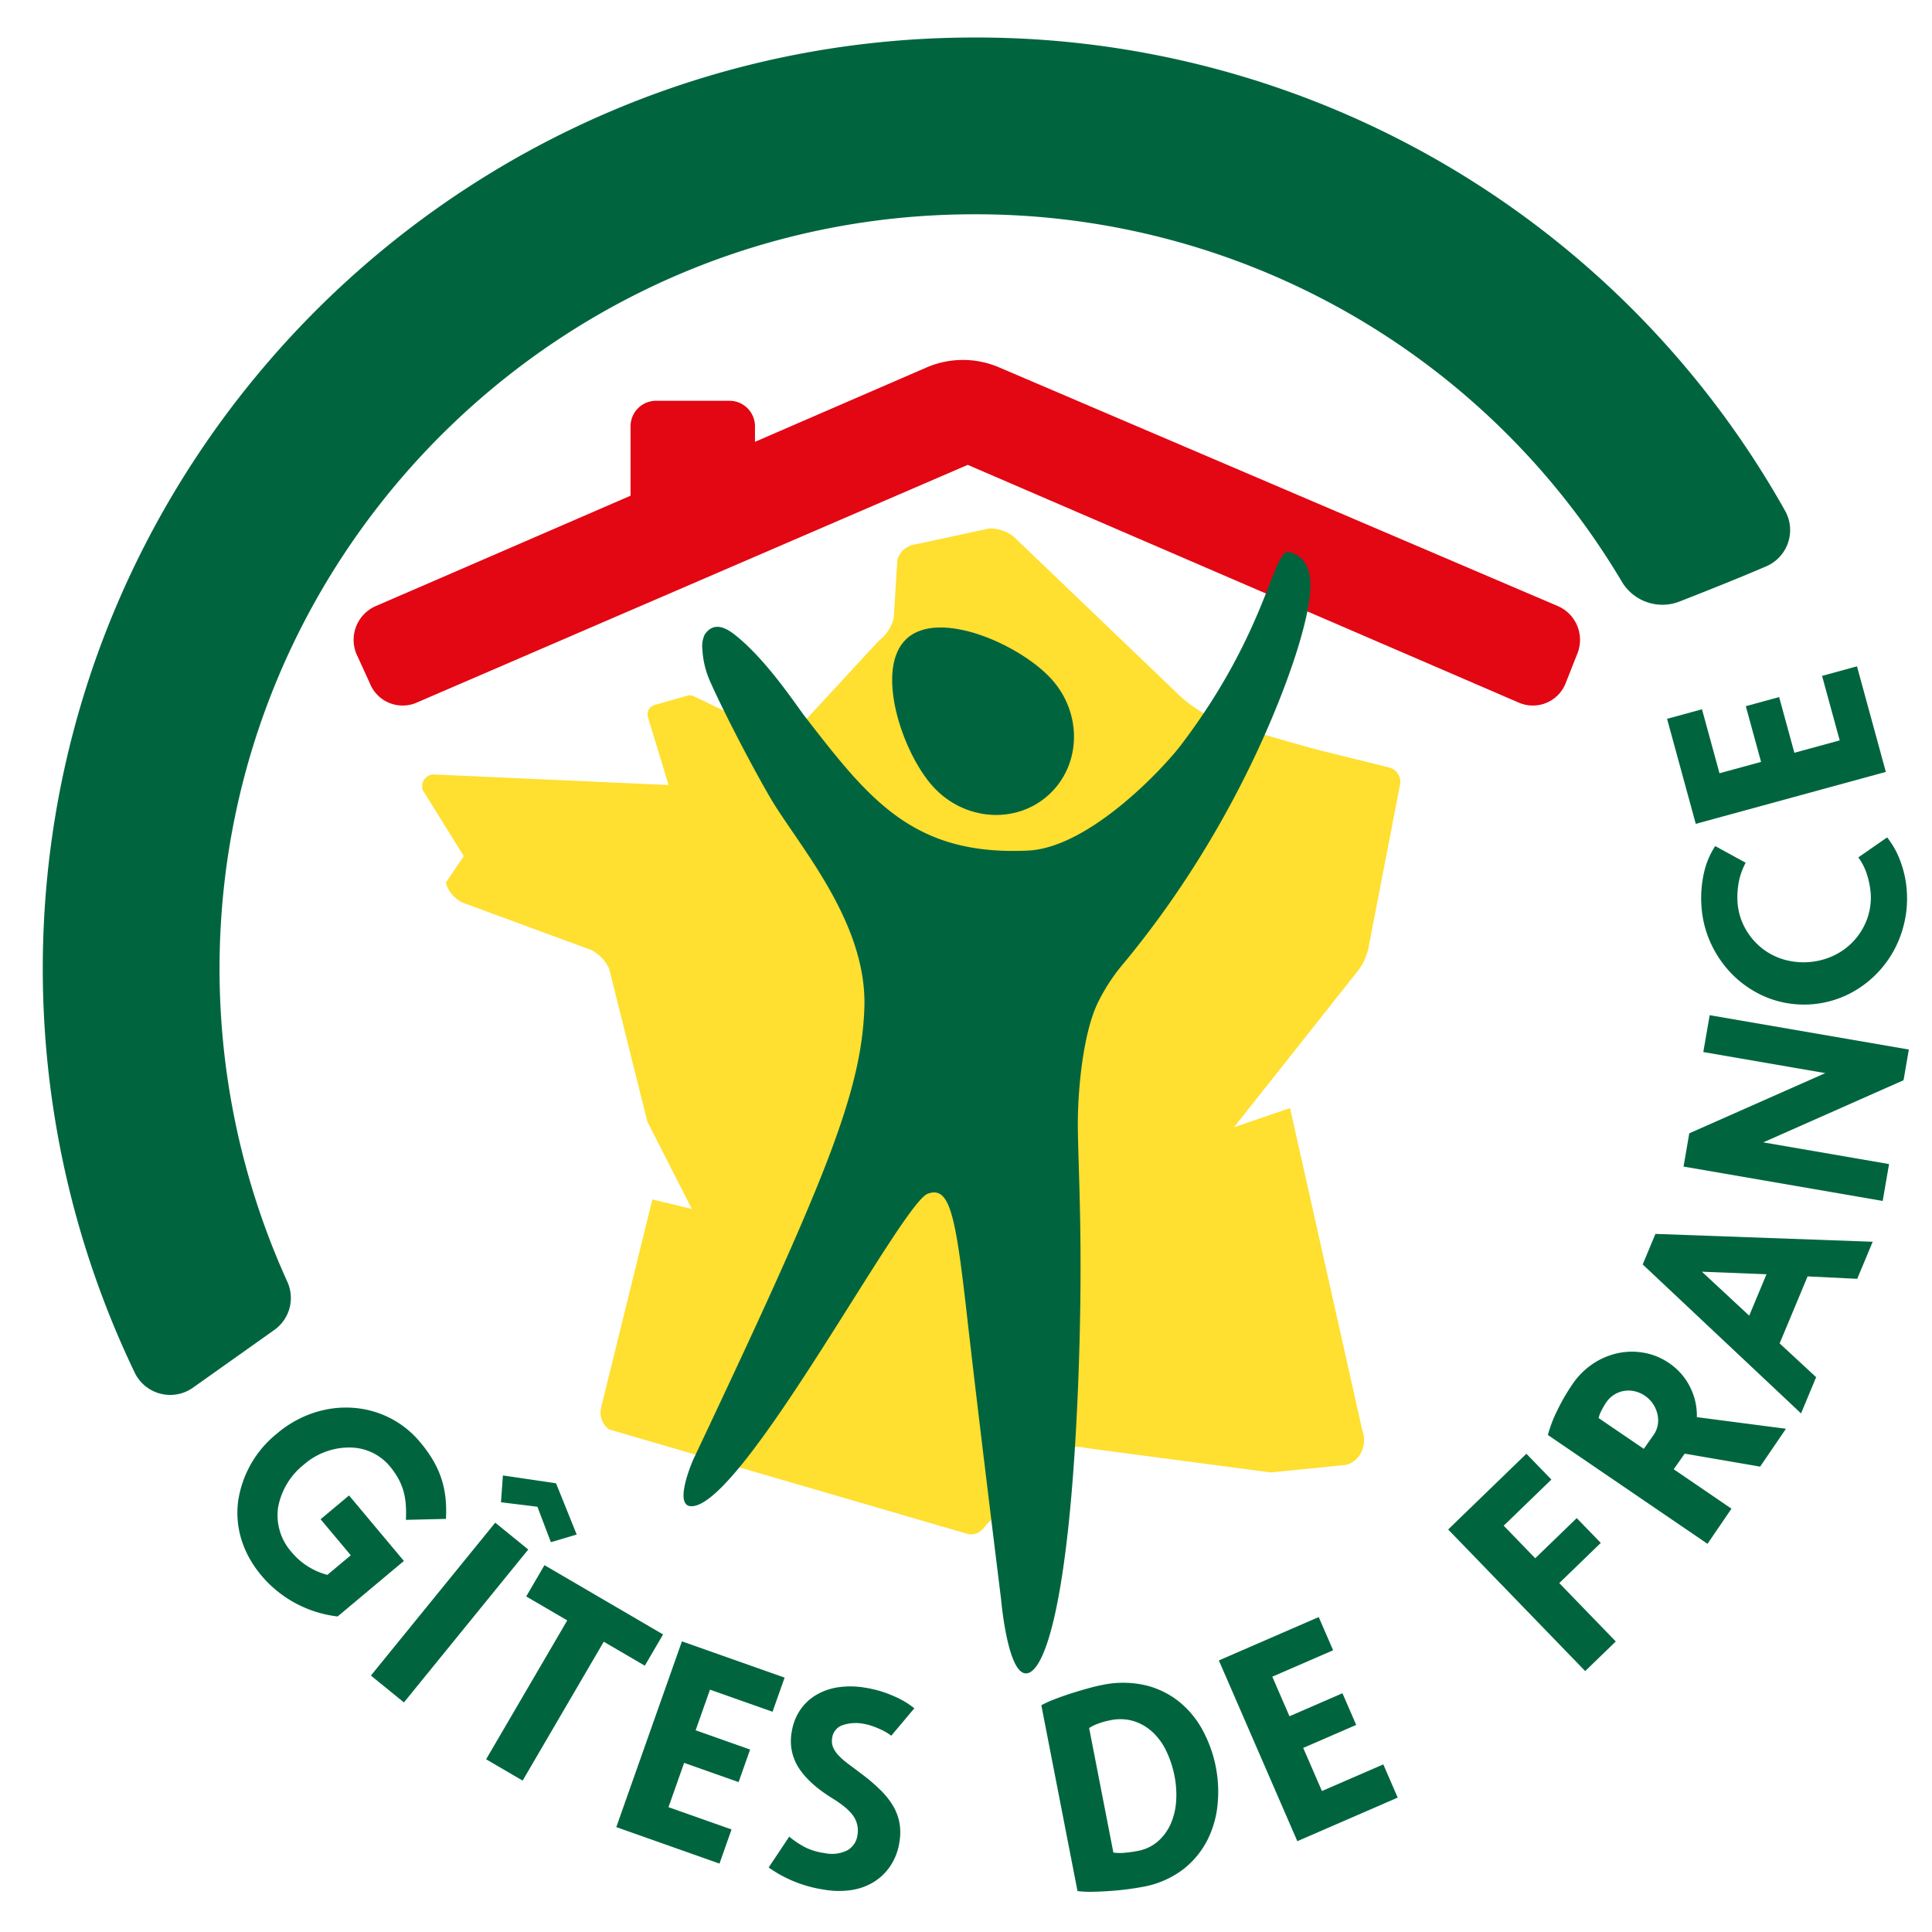 <svg xmlns="http://www.w3.org/2000/svg" xmlns:xlink="http://www.w3.org/1999/xlink" width="512" height="512" viewBox="0 0 512 512">
  <rect x="0" y="0" width="512" height="512" fill="#333333" stroke="none"/>
  <defs>
    <clipPath id="clip-Plan_de_travail_2">
      <rect width="512" height="512"/>
    </clipPath>
  </defs>
  <g id="Plan_de_travail_2" data-name="Plan de travail – 2" clip-path="url(#clip-Plan_de_travail_2)">
    <rect width="512" height="512" fill="#fff"/>
    <g id="Groupe_45" data-name="Groupe 45" transform="translate(-272.374 -158.282)">
      <g id="Groupe_46" data-name="Groupe 46" transform="translate(255.556 141.461)">
        <path id="Tracé_47" data-name="Tracé 47" d="M299.721,503.38a10.446,10.446,0,0,1-15.447-3.943A247.483,247.483,0,0,1,259.9,392.382C259.9,256.3,370.6,145.588,506.691,145.588a245.664,245.664,0,0,1,214.927,125.4,10.449,10.449,0,0,1-4.948,14.721c-6.913,2.99-16.076,6.634-23.016,9.345a12.5,12.5,0,0,1-15.3-5.279,199.023,199.023,0,0,0-171.665-97.34c-110.252,0-199.946,89.694-199.946,199.946a200.521,200.521,0,0,0,17.977,82.969,10.374,10.374,0,0,1-3.469,12.75Z" transform="translate(-231.745 -118.824)" fill="#00653f"/>
        <path id="Tracé_48" data-name="Tracé 48" d="M316.256,210.713c-9.384-11.206-25.992-12.244-37.808-2.348l-.11.1a28.227,28.227,0,0,0-10.3,17.976c-.869,7,1.271,13.8,6.18,19.656a31.085,31.085,0,0,0,19.766,10.785l.422.058,17.568-14.714-14.539-17.36-7.536,6.31,8,9.546-6.206,5.195a18.452,18.452,0,0,1-9.539-6.1,14.651,14.651,0,0,1-3.515-11.79,18.76,18.76,0,0,1,6.913-11.407,18.241,18.241,0,0,1,12.01-4.455,13.836,13.836,0,0,1,10.6,4.87c3.8,4.533,4.488,8.45,4.377,13.3l-.026,1,10.616-.259.026-.9c.246-7.678-1.757-13.32-6.9-19.462" transform="translate(-188.119 188.265)" fill="#00653f"/>
        <rect id="Rectangle_20" data-name="Rectangle 20" width="52.216" height="11.279" transform="matrix(0.631, -0.776, 0.776, 0.631, 115.111, 460.863)" fill="#00653f"/>
        <path id="Tracé_49" data-name="Tracé 49" d="M299.513,222.652,288.638,216.3l4.838-8.288,31.433,18.359-4.844,8.281L309.188,228.3l-21.5,36.809-9.676-5.655Z" transform="translate(-132.368 223.594)" fill="#00653f"/>
        <path id="Tracé_50" data-name="Tracé 50" d="M300.727,211.129l27.211,9.611-3.2,9.046-16.576-5.856L304.359,234.7l14.436,5.1-3.048,8.631-14.436-5.1-4.144,11.745,16.712,5.9-3.2,9.047-27.347-9.663Z" transform="translate(-103.193 240.669)" fill="#00653f"/>
        <path id="Tracé_51" data-name="Tracé 51" d="M295,252.776l.785.642a24.276,24.276,0,0,0,3.612,2.276,16.885,16.885,0,0,0,5,1.453,9.144,9.144,0,0,0,5.927-.7,5.4,5.4,0,0,0,2.769-4.157,6.758,6.758,0,0,0-.927-4.708q-1.323-2.169-5.37-4.734-6.294-3.813-9.144-8.08a13.153,13.153,0,0,1-2-9.7,14.3,14.3,0,0,1,2.062-5.564,13.238,13.238,0,0,1,4.092-4.066,15.916,15.916,0,0,1,5.869-2.192,22.444,22.444,0,0,1,7.328.045,30.12,30.12,0,0,1,7.691,2.25,22.691,22.691,0,0,1,5.46,3.229l-6.116,7.27a11.7,11.7,0,0,0-1.3-.875,17.044,17.044,0,0,0-1.887-.96,22.307,22.307,0,0,0-2.133-.824,13.682,13.682,0,0,0-2.036-.506,10.855,10.855,0,0,0-5.584.383,4.106,4.106,0,0,0-2.724,3.424,4.414,4.414,0,0,0,.272,2.49,7.753,7.753,0,0,0,1.543,2.211,19.681,19.681,0,0,0,2.516,2.172q1.459,1.08,3.178,2.393a47.754,47.754,0,0,1,5.233,4.423,20.879,20.879,0,0,1,3.437,4.319,13.714,13.714,0,0,1,1.667,4.488,14.943,14.943,0,0,1,0,4.929,15.626,15.626,0,0,1-2.374,6.375,14.419,14.419,0,0,1-4.423,4.306,15.774,15.774,0,0,1-5.934,2.147,22.471,22.471,0,0,1-7-.065,34.427,34.427,0,0,1-9.047-2.575,33.182,33.182,0,0,1-5.889-3.34Z" transform="translate(-69.027 250.767)" fill="#00653f"/>
        <path id="Tracé_52" data-name="Tracé 52" d="M300.7,218.781a27.618,27.618,0,0,1,3.255-1.492q2.043-.807,4.358-1.556c1.55-.5,3.061-.953,4.546-1.368s2.763-.726,3.813-.927a26.67,26.67,0,0,1,11.453.007,22.667,22.667,0,0,1,8.969,4.3,24.777,24.777,0,0,1,6.336,7.607,34.333,34.333,0,0,1,3.969,19.825,26.471,26.471,0,0,1-2.776,9.494,23.125,23.125,0,0,1-6.485,7.711,24.926,24.926,0,0,1-10.752,4.559q-1.586.3-3.839.6t-4.682.46c-1.621.117-3.184.188-4.7.214a28.308,28.308,0,0,1-3.878-.188Zm19.092,39.04a12.96,12.96,0,0,0,2.957.058,33.02,33.02,0,0,0,3.521-.5,11.165,11.165,0,0,0,5.266-2.477,13.3,13.3,0,0,0,3.4-4.578,17.684,17.684,0,0,0,1.479-6,25.117,25.117,0,0,0-.415-6.744,27.5,27.5,0,0,0-2.134-6.563,16.683,16.683,0,0,0-3.638-5.078A13.213,13.213,0,0,0,325.217,223a12.523,12.523,0,0,0-6.278-.234,18.587,18.587,0,0,0-3.359.953,10.806,10.806,0,0,0-2.211,1.1Z" transform="translate(-7.918 249.949)" fill="#00653f"/>
        <path id="Tracé_53" data-name="Tracé 53" d="M307.958,221.627l26.465-11.491,3.82,8.8-16.122,7,4.552,10.486,14.04-6.1,3.644,8.392-14.04,6.1,4.961,11.42,16.258-7.056,3.82,8.8-26.6,11.55Z" transform="translate(31.868 235.224)" fill="#00653f"/>
        <path id="Tracé_54" data-name="Tracé 54" d="M317.328,223.533l20.732-20.071,6.621,6.842-12.633,12.224,8.353,8.631,11-10.642,6.375,6.576-11,10.642,14.974,15.474-8.106,7.847Z" transform="translate(83.266 198.617)" fill="#00653f"/>
        <path id="Tracé_55" data-name="Tracé 55" d="M354.744,230.455,370.055,240.9l-6.355,9.313-42.3-28.839a34.3,34.3,0,0,1,2.374-6.271,52.711,52.711,0,0,1,4.105-7.133,19.88,19.88,0,0,1,5.544-5.525,19.009,19.009,0,0,1,6.641-2.782,17.879,17.879,0,0,1,6.945-.052,16.821,16.821,0,0,1,6.466,2.678,16.554,16.554,0,0,1,5.558,6.277,16.77,16.77,0,0,1,1.848,8.08l23.612,3.074-6.848,10.039-19.993-3.437-.084.123Zm-7.925-5.409,2.575-3.651a6.771,6.771,0,0,0,1.141-2.769,7.273,7.273,0,0,0-.123-2.873,8.141,8.141,0,0,0-1.193-2.678,8.054,8.054,0,0,0-4.728-3.268,7.276,7.276,0,0,0-2.8-.13,7.154,7.154,0,0,0-4.883,3.139,21.168,21.168,0,0,0-1.1,1.868,9.673,9.673,0,0,0-.875,2.192Z" transform="translate(105.622 175.735)" fill="#00653f"/>
        <path id="Tracé_56" data-name="Tracé 56" d="M382.127,206.385l4.1-9.825-57.574-2.082-3.379,8.093,41.965,39.481,4-9.6-9.676-8.956,7.412-17.756Zm-28.625,9.76L340.966,204.5l17.114.674Z" transform="translate(126.876 149.338)" fill="#00653f"/>
        <path id="Tracé_57" data-name="Tracé 57" d="M386.649,194.645l-52.775-9.1-1.693,9.767,32.328,5.583-36.044,15.953-1.518,8.813,52.775,9.111,1.686-9.773-33.333-5.752,37.172-16.466Z" transform="translate(136.03 100.312)" fill="#00653f"/>
        <path id="Tracé_58" data-name="Tracé 58" d="M376.95,178.275a22.8,22.8,0,0,1,3.69,6.809,27.516,27.516,0,0,1,1.537,7.659,28.794,28.794,0,0,1-1.544,11.193,27.929,27.929,0,0,1-13.768,15.823,26.637,26.637,0,0,1-21.323,1.115,27.7,27.7,0,0,1-8.9-5.584,28.779,28.779,0,0,1-6.245-8.586,28.05,28.05,0,0,1-2.685-10.752,30.23,30.23,0,0,1,.675-8.178,21.326,21.326,0,0,1,3-7.2l8.08,4.416a17.625,17.625,0,0,0-1.854,5.233,21.555,21.555,0,0,0-.331,4.857,16.529,16.529,0,0,0,1.7,6.621,17.413,17.413,0,0,0,3.975,5.253,17.14,17.14,0,0,0,5.752,3.411,18.827,18.827,0,0,0,14.008-.733,17.22,17.22,0,0,0,8.885-9.63,16.574,16.574,0,0,0,1.005-6.764,21.811,21.811,0,0,0-.875-4.721,15.349,15.349,0,0,0-2.419-4.935Z" transform="translate(139.977 60.464)" fill="#00653f"/>
        <path id="Tracé_59" data-name="Tracé 59" d="M333.881,213.028l-7.607-27.834,9.254-2.529,4.637,16.952,11.018-3.009-4.04-14.766,8.833-2.412,4.034,14.76,12.017-3.281-4.676-17.095,9.254-2.529,7.646,27.976Z" transform="translate(132.335 22.122)" fill="#00653f"/>
        <path id="Tracé_60" data-name="Tracé 60" d="M293.213,206.425l-14.079-2.075-.512,7.107,9.656,1.187,3.573,9.39L298.686,220Z" transform="translate(-129.04 203.485)" fill="#00653f"/>
        <path id="Tracé_61" data-name="Tracé 61" d="M531.659,229.011l-17.814-4.41c-1.381-.3-14.241-3.9-24.591-7.056a34.328,34.328,0,0,1-14-8.4l-43.073-41.258a10.2,10.2,0,0,0-6.543-2.218l-19.773,4.254a5.584,5.584,0,0,0-4.565,4.137l-.966,15.48a11.324,11.324,0,0,1-3.995,5.934l-22.094,23.91a7.271,7.271,0,0,1-6.479.48l-20.519-9.779a2.123,2.123,0,0,0-1.531-.13l-8.871,2.523a2.594,2.594,0,0,0-1.608,3.294l5.434,17.879-62.425-2.808a3.167,3.167,0,0,0-2.717,4.15l10.875,17.5-4.773,7.049a8.541,8.541,0,0,0,4.4,5.259l34.04,12.529a10.236,10.236,0,0,1,4.877,5.1l10.1,40.428,11.79,23.132-10.467-2.5-13.56,55.1a5.539,5.539,0,0,0,2.088,5.83l94.759,27.626c1.952.6,3.794-.214,5.22-2.36l19.663-19.591a9.715,9.715,0,0,1,6.77-.752l48.385,6.414a5.692,5.692,0,0,0,1.932-.078l18.437-1.835c3.774-.811,5.908-5.182,4.462-9.137l-19.157-85.434-14.857,5.071,32.2-40.655a15.774,15.774,0,0,0,3.385-6.628l8.4-43.385a3.924,3.924,0,0,0-2.847-4.656" transform="translate(-146.675 -8.793)" fill="#ffdf30"/>
        <path id="Tracé_62" data-name="Tracé 62" d="M591.8,224.028l-148.15-63.294a24.32,24.32,0,0,0-19.176,0l-45.518,19.728V176.35a6.759,6.759,0,0,0-6.757-6.764H352.74a6.763,6.763,0,0,0-6.758,6.764v18.391l-67.593,29.286a9.752,9.752,0,0,0-5.058,12.633l3.554,7.763a9.342,9.342,0,0,0,12.322,5.194L435.34,186.564l146.14,63.054a9.338,9.338,0,0,0,12.315-5.194l3.067-7.763a9.75,9.75,0,0,0-5.065-12.633" transform="translate(-162.061 -46.552)" fill="#e30613"/>
        <path id="Tracé_63" data-name="Tracé 63" d="M305.422,211.837c-8.236-9.1-15.59-31.368-6.913-39.228s30.11,1.686,38.339,10.785,7.879,22.84-.8,30.694-22.386,6.848-30.622-2.25" transform="translate(-41.359 13.414)" fill="#00653f"/>
        <path id="Tracé_64" data-name="Tracé 64" d="M446.668,166.657c-4.429-1.232-5.525,20.6-28.787,51.167-4.831,6.342-24.358,27.159-40.467,27.938-30.577,1.472-42.237-13.677-59.221-35.6-2.289-2.944-10.162-15.058-18.638-21.679-4.2-3.288-6.459-2.023-7.879.052a7.452,7.452,0,0,0-.6,4.008,24.033,24.033,0,0,0,2.127,8.58c2.711,6.141,9.624,19.831,15.629,30.246,7.263,12.587,26,33.113,25.168,56.147-.817,22.743-10.668,46.3-45.389,119.739,0,0-5.324,12.108-.532,12.263,13.476.435,55.648-80.2,62.723-82.814,5.9-2.179,7.393,5.772,10.434,32.652s8.995,74.818,8.995,74.818,1.732,20.318,6.848,19.63,11.31-21.063,13.541-75.771c1.556-38.456-.078-58.968-.045-70.213.026-8.969,1.381-23.333,5.155-31.439a50.1,50.1,0,0,1,7.218-11.018c30.311-36.692,43.365-74.364,46.472-85.1,3.58-12.406,4.689-21.537-2.756-23.605" transform="translate(-88.117 -3.533)" fill="#00653f"/>
      </g>
    </g>
  </g>
</svg>
